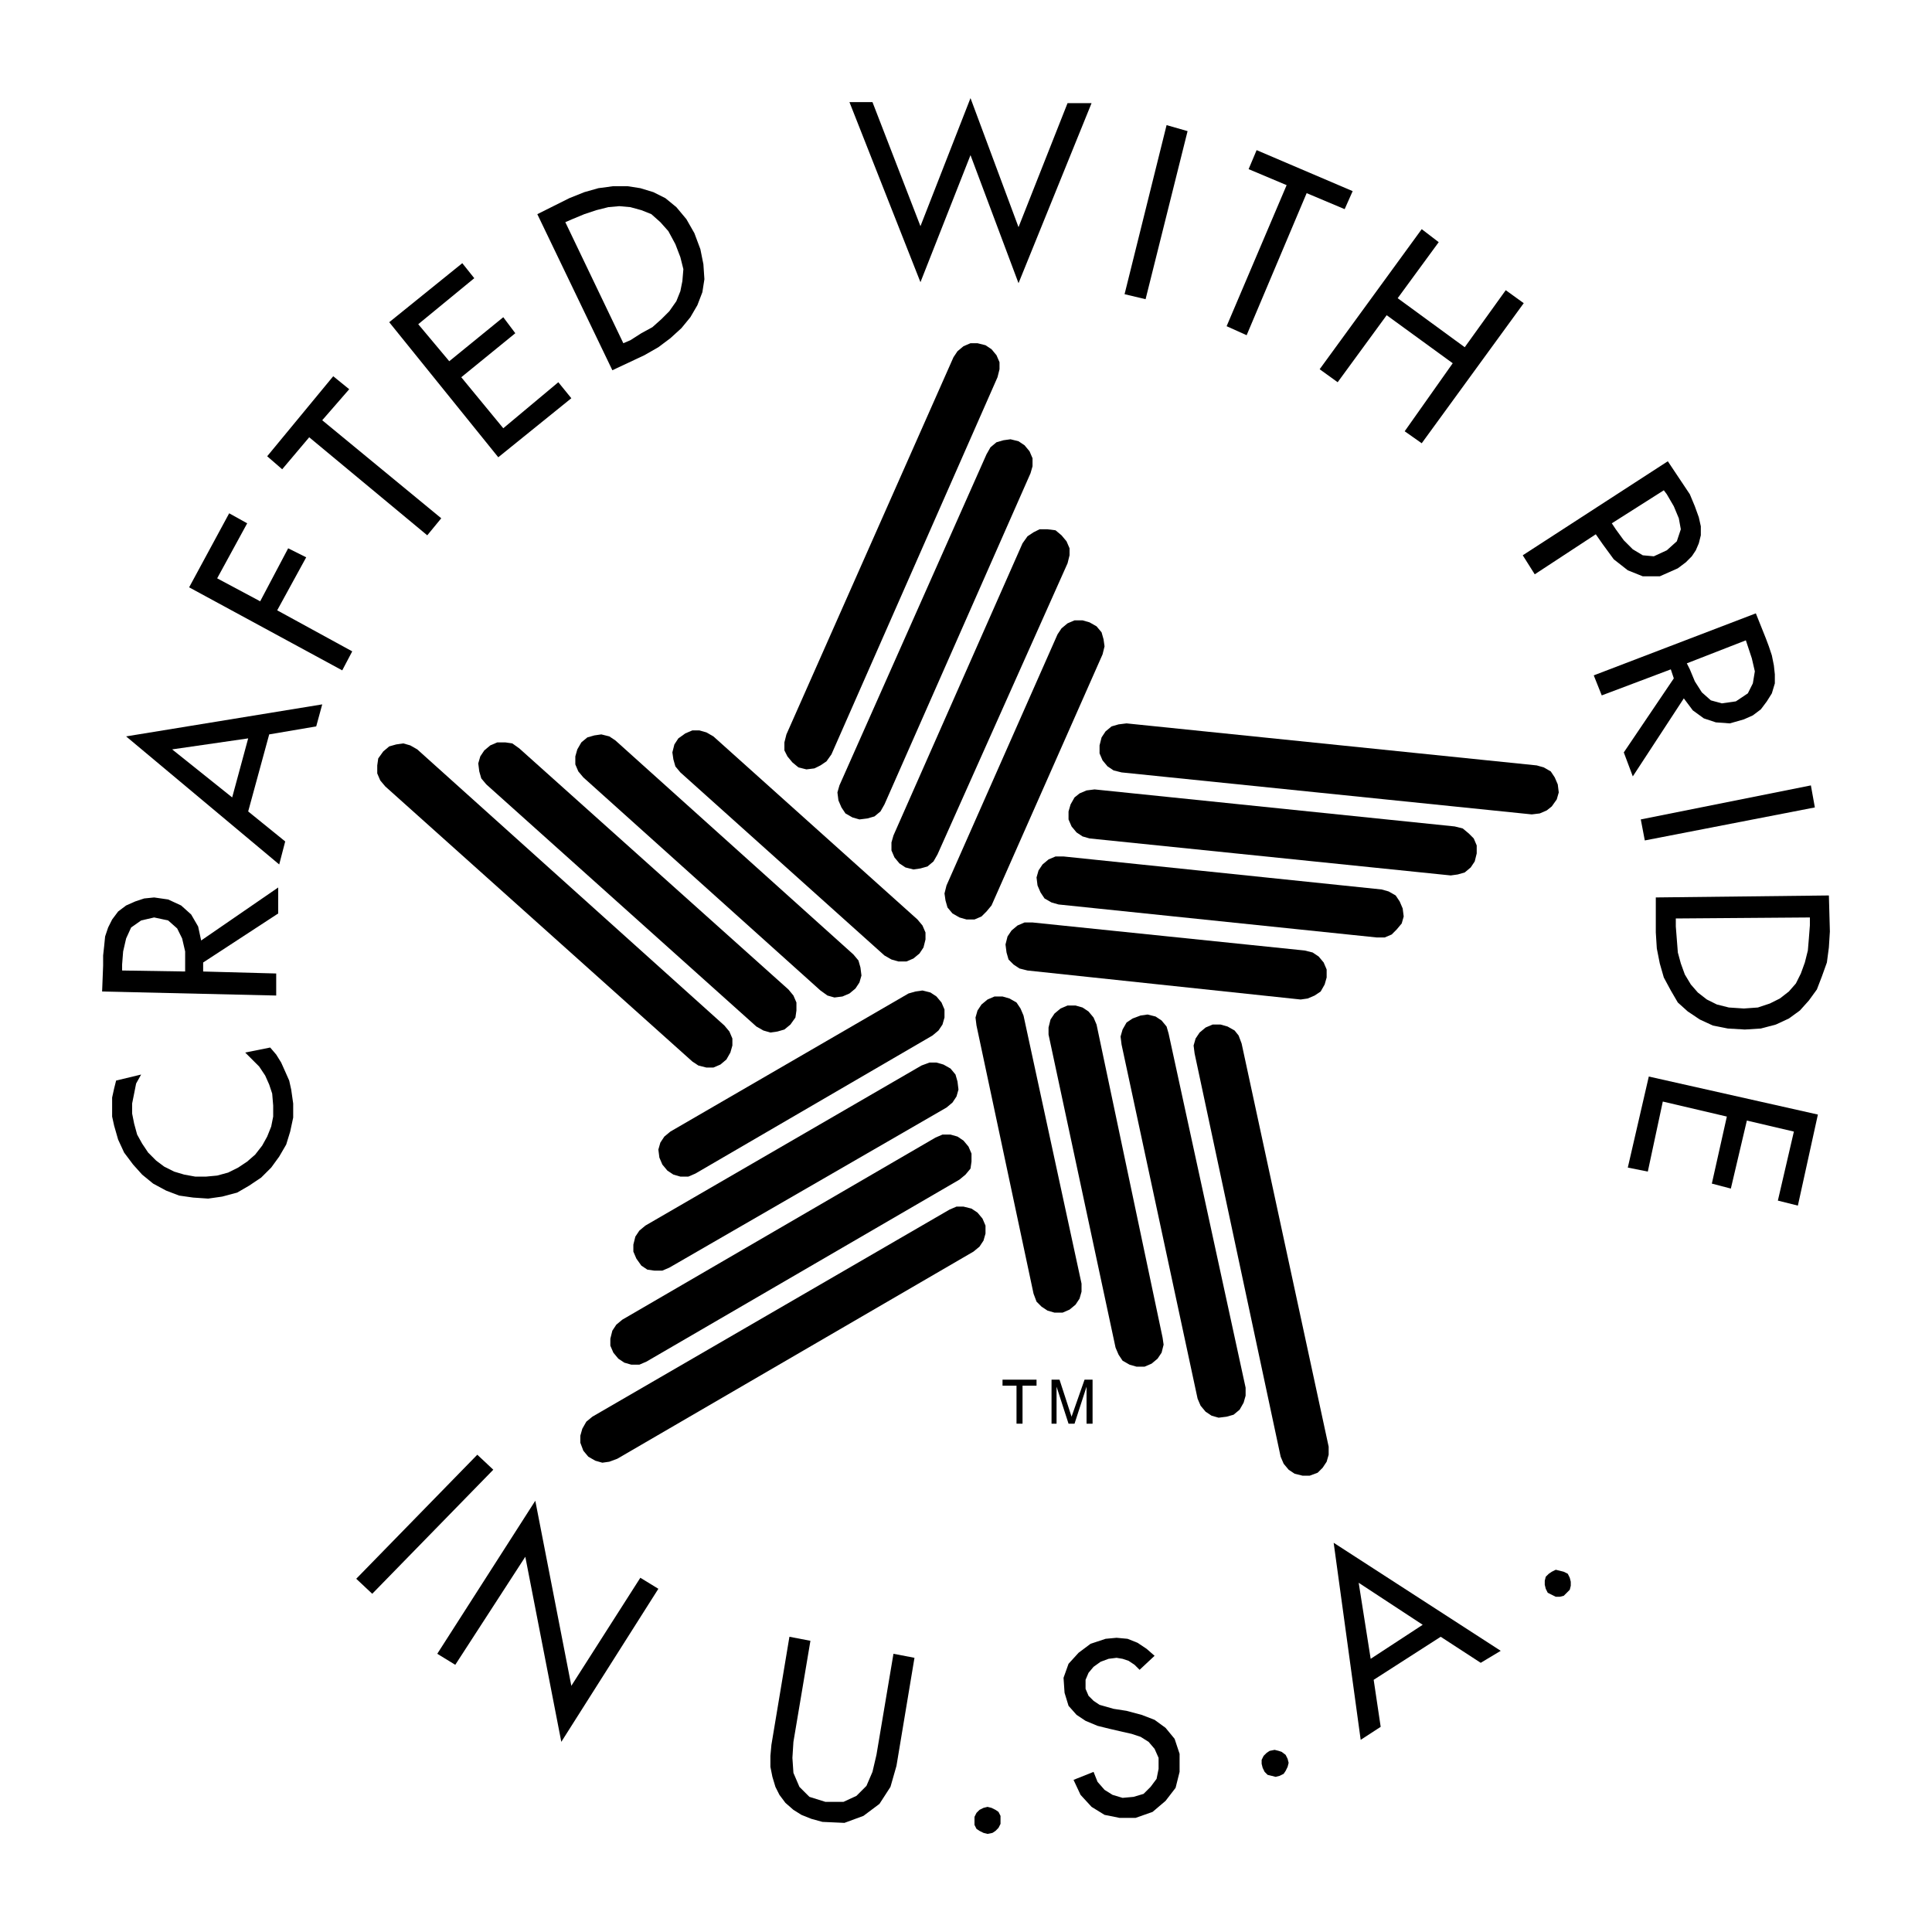 <?xml version="1.0" encoding="utf-8"?>
<!-- Generator: Adobe Illustrator 13.0.0, SVG Export Plug-In . SVG Version: 6.00 Build 14948)  -->
<!DOCTYPE svg PUBLIC "-//W3C//DTD SVG 1.0//EN" "http://www.w3.org/TR/2001/REC-SVG-20010904/DTD/svg10.dtd">
<svg version="1.0" id="Layer_1" xmlns="http://www.w3.org/2000/svg" xmlns:xlink="http://www.w3.org/1999/xlink" x="0px" y="0px"
	 width="192.756px" height="192.756px" viewBox="0 0 192.756 192.756" enable-background="new 0 0 192.756 192.756"
	 xml:space="preserve">
<g>
	<polygon fill-rule="evenodd" clip-rule="evenodd" fill="#FFFFFF" points="0,0 192.756,0 192.756,192.756 0,192.756 0,0 	"/>
	<polygon fill-rule="evenodd" clip-rule="evenodd" points="154.82,80.457 155.317,79.758 155.518,79.059 155.419,78.261 
		155.117,77.562 154.72,76.964 154.021,76.564 153.322,76.365 112.396,72.172 111.599,72.271 110.902,72.473 110.302,72.97 
		109.904,73.572 109.703,74.367 109.703,75.166 110.003,75.866 110.503,76.465 111.101,76.863 111.898,77.063 152.823,81.253 
		153.621,81.157 154.319,80.856 154.82,80.457 	"/>
	<polygon fill-rule="evenodd" clip-rule="evenodd" points="79.059,76.066 79.661,76.564 80.457,76.762 81.254,76.663 81.857,76.365 
		82.454,75.964 82.952,75.266 99.521,37.637 99.722,36.838 99.722,36.14 99.421,35.441 98.924,34.841 98.324,34.443 97.526,34.243 
		96.827,34.243 96.128,34.542 95.53,35.041 95.129,35.639 78.461,73.271 78.26,74.068 78.26,74.868 78.562,75.466 79.059,76.066 	
		"/>
	<polygon fill-rule="evenodd" clip-rule="evenodd" points="40.93,74.367 40.233,74.169 39.532,74.271 38.833,74.468 38.238,74.969 
		37.737,75.666 37.638,76.365 37.638,77.164 37.936,77.861 38.437,78.461 69.078,105.91 69.677,106.307 70.477,106.51 
		71.176,106.51 71.875,106.211 72.473,105.709 72.87,105.012 73.07,104.312 73.07,103.613 72.773,102.916 72.272,102.316 
		41.631,74.767 40.93,74.367 	"/>
	<polygon fill-rule="evenodd" clip-rule="evenodd" points="98.124,123.775 98.324,123.076 98.324,122.279 98.025,121.58 
		97.526,120.982 96.927,120.582 96.128,120.383 95.429,120.383 94.73,120.684 59.099,141.344 58.497,141.842 58.099,142.541 
		57.899,143.24 57.899,143.939 58.2,144.738 58.696,145.336 59.396,145.736 60.095,145.934 60.793,145.836 61.593,145.537 
		97.124,124.873 97.726,124.377 98.124,123.775 	"/>
	<polygon fill-rule="evenodd" clip-rule="evenodd" points="123.577,103.314 123.178,102.814 122.479,102.418 121.779,102.219 
		120.982,102.219 120.283,102.516 119.686,103.016 119.285,103.613 119.085,104.312 119.187,105.111 127.771,145.336 
		128.069,146.035 128.567,146.633 129.165,147.033 129.966,147.232 130.664,147.232 131.462,146.934 131.963,146.436 
		132.36,145.836 132.561,145.137 132.561,144.338 123.876,104.111 123.577,103.314 	"/>
	<polygon fill-rule="evenodd" clip-rule="evenodd" points="28.853,107.807 28.455,106.91 28.053,106.012 27.556,105.211 
		26.957,104.512 24.462,105.012 25.159,105.709 25.858,106.408 26.458,107.307 26.857,108.205 27.156,109.105 27.256,110.301 
		27.256,111.4 27.058,112.396 26.657,113.396 26.159,114.295 25.46,115.193 24.662,115.891 23.762,116.49 22.763,116.988 
		21.667,117.287 20.568,117.389 19.472,117.389 18.373,117.189 17.373,116.891 16.377,116.391 15.578,115.791 14.78,114.992 
		14.18,114.094 13.682,113.197 13.382,112.1 13.183,111.1 13.183,110.1 13.382,109.105 13.58,108.105 14.081,107.207 
		11.585,107.807 11.385,108.604 11.187,109.502 11.187,110.502 11.187,111.4 11.385,112.301 11.785,113.695 12.383,114.992 
		13.281,116.189 14.18,117.189 15.278,118.088 16.575,118.787 17.874,119.283 19.271,119.482 20.768,119.584 22.166,119.385 
		23.663,118.986 24.862,118.289 26.057,117.488 27.058,116.49 27.857,115.391 28.554,114.193 28.952,112.898 29.252,111.5 
		29.252,110.1 29.053,108.705 28.853,107.807 	"/>
	<path fill-rule="evenodd" clip-rule="evenodd" d="M27.556,97.125l-7.287-0.198v-0.899l7.487-4.891v-2.593l-7.687,5.289
		l-0.301-1.396l-0.696-1.199l-1-0.898l-1.296-0.6l-1.397-0.201l-0.998,0.101l-0.897,0.299l-0.901,0.4l-0.797,0.6l-0.598,0.799
		l-0.4,0.798l-0.301,0.896l-0.099,0.999l-0.099,0.898v1l-0.101,2.593l17.369,0.402V97.125L27.556,97.125z M18.472,96.229v0.697
		l-6.289-0.099v-0.598l0.102-1.301l0.298-1.296l0.5-1.097l1-0.701l1.297-0.299l1.397,0.299l0.899,0.797l0.496,1l0.301,1.296V96.229
		L18.472,96.229z"/>
	<path fill-rule="evenodd" clip-rule="evenodd" d="M27.857,86.247l0.598-2.296l-3.694-2.993l2.097-7.687l4.691-0.798l0.6-2.197
		l-19.566,3.195L27.857,86.247L27.857,86.247z M24.761,73.668l-1.597,5.891l-5.989-4.793L24.761,73.668L24.761,73.668z"/>
	<polygon fill-rule="evenodd" clip-rule="evenodd" points="30.55,55.603 28.751,54.704 25.958,59.993 21.667,57.699 24.662,52.21 
		22.865,51.212 18.87,58.598 34.144,66.882 35.142,64.986 27.655,60.892 30.55,55.603 	"/>
	<polygon fill-rule="evenodd" clip-rule="evenodd" points="30.85,43.627 42.627,53.408 44.024,51.709 32.148,41.928 34.841,38.833 
		33.246,37.537 26.657,45.521 28.154,46.819 30.85,43.627 	"/>
	<polygon fill-rule="evenodd" clip-rule="evenodd" points="57.002,39.732 55.704,38.135 50.212,42.727 46.021,37.637 51.412,33.246 
		50.212,31.648 44.822,36.039 41.728,32.347 47.318,27.756 46.123,26.258 38.833,32.147 49.713,45.622 57.002,39.732 	"/>
	<path fill-rule="evenodd" clip-rule="evenodd" d="M64.287,35.441l1.397-0.798l1.198-0.898l1.099-1l0.898-1.096l0.699-1.2
		l0.498-1.297l0.202-1.297l-0.101-1.497l-0.301-1.498l-0.597-1.595l-0.798-1.4l-1-1.197l-1.097-0.898l-1.195-0.599l-1.301-0.396
		l-1.296-0.201h-1.396l-1.498,0.201l-1.398,0.396l-1.497,0.599l-3.195,1.598l7.487,15.571L64.287,35.441L64.287,35.441z
		 M57.102,21.864l1.197-0.498l1.197-0.398l1.197-0.301l1.1-0.099l1.099,0.099l1.096,0.301l0.998,0.398l0.899,0.8l0.799,0.898
		l0.699,1.296l0.497,1.297l0.301,1.2l-0.101,1.195l-0.2,0.999L67.48,30.05l-0.7,0.998l-0.797,0.798l-0.896,0.799l-1.1,0.6
		l-1.096,0.699l-0.701,0.299l-5.788-12.077L57.102,21.864L57.102,21.864z"/>
	<polygon fill-rule="evenodd" clip-rule="evenodd" points="96.827,15.477 101.618,28.253 108.906,10.288 106.51,10.288 
		101.618,22.663 96.827,9.788 91.834,22.565 87.047,10.188 84.75,10.188 91.834,28.154 96.827,15.477 	"/>
	<polygon fill-rule="evenodd" clip-rule="evenodd" points="118.485,13.082 116.39,12.483 112.198,29.352 114.295,29.851 
		118.485,13.082 	"/>
	<polygon fill-rule="evenodd" clip-rule="evenodd" points="124.377,33.444 130.365,19.27 134.157,20.867 134.955,19.069 
		125.373,14.979 124.575,16.875 128.367,18.472 122.38,32.545 124.377,33.444 	"/>
	<polygon fill-rule="evenodd" clip-rule="evenodd" points="133.459,38.135 138.349,31.448 144.938,36.241 140.146,43.027 
		141.845,44.224 152.023,30.248 150.228,28.952 146.137,34.643 139.447,29.751 143.54,24.161 141.845,22.863 131.662,36.838 
		133.459,38.135 	"/>
	<path fill-rule="evenodd" clip-rule="evenodd" d="M153.122,57.299l6.09-3.993l0.698,1l1.097,1.497l1.399,1.097l1.497,0.6h1.694
		l1.799-0.798l0.799-0.6l0.598-0.6l0.399-0.598l0.299-0.699l0.2-0.797v-0.899l-0.2-0.898l-0.397-1.098l-0.499-1.199l-0.798-1.196
		l-1.399-2.097l-14.473,9.381L153.122,57.299L153.122,57.299z M165.999,48.916l0.299,0.398l0.699,1.199l0.499,1.197l0.199,1.098
		l-0.399,1.198l-0.998,0.898l-1.296,0.598l-1.099-0.1l-0.998-0.597l-0.898-0.899l-0.8-1.099l-0.396-0.597L165.999,48.916
		L165.999,48.916z"/>
	<path fill-rule="evenodd" clip-rule="evenodd" d="M162.905,77.461l5.09-7.784l0.898,1.198l1.099,0.798l1.197,0.397l1.396,0.102
		l1.396-0.398l0.899-0.4l0.798-0.6l0.599-0.798l0.5-0.799l0.299-0.996v-0.899l-0.097-0.898l-0.202-1l-0.299-0.898l-0.299-0.797
		l-0.998-2.495l-16.172,6.188l0.798,1.998l6.89-2.598l0.299,0.899l-4.99,7.387L162.905,77.461L162.905,77.461z M174.184,63.887
		l0.199,0.598l0.398,1.2l0.3,1.296l-0.199,1.199l-0.499,0.996l-1.195,0.799l-1.399,0.2l-1.097-0.301l-0.899-0.798l-0.698-1.096
		l-0.499-1.2l-0.301-0.598L174.184,63.887L174.184,63.887z"/>
	<polygon fill-rule="evenodd" clip-rule="evenodd" points="164.102,83.851 181.069,80.557 180.672,78.36 163.702,81.755 
		164.102,83.851 	"/>
	<path fill-rule="evenodd" clip-rule="evenodd" d="M182.468,89.34L165.2,89.538v3.497l0.101,1.595l0.297,1.499l0.401,1.397
		l0.699,1.297l0.698,1.197l0.998,0.898l1.197,0.799l1.299,0.6l1.497,0.299l1.696,0.1l1.596-0.1l1.498-0.396l1.299-0.602l1.097-0.797
		l0.898-1l0.798-1.1l0.499-1.295l0.501-1.398l0.198-1.497l0.101-1.597L182.468,89.34L182.468,89.34z M180.571,92.335l-0.1,1.297
		l-0.101,1.199l-0.299,1.195l-0.398,1.098l-0.498,0.998l-0.699,0.799l-0.898,0.699l-1,0.5l-1.195,0.398l-1.4,0.1l-1.496-0.1
		l-1.197-0.301l-1-0.498l-0.898-0.697l-0.697-0.801l-0.6-0.997l-0.398-1.097l-0.299-1.098l-0.101-1.297l-0.102-1.298v-0.798
		l13.377-0.101V92.335L180.571,92.335z"/>
	<polygon fill-rule="evenodd" clip-rule="evenodd" points="162.406,116.49 164.402,116.891 165.898,109.902 172.288,111.4 
		170.791,118.088 172.687,118.584 174.284,111.799 178.976,112.898 177.378,119.785 179.374,120.283 181.371,111.199 
		164.501,107.406 162.406,116.49 	"/>
	<polygon fill-rule="evenodd" clip-rule="evenodd" points="47.62,145.137 35.542,157.514 37.138,159.012 49.216,146.633 
		47.62,145.137 	"/>
	<polygon fill-rule="evenodd" clip-rule="evenodd" points="57.002,168.195 53.407,149.729 43.626,164.998 45.423,166.098 
		52.41,155.318 56.002,173.785 65.685,158.514 63.887,157.414 57.002,168.195 	"/>
	<polygon fill-rule="evenodd" clip-rule="evenodd" points="87.444,175.082 87.047,176.779 86.446,178.176 85.449,179.174 
		84.152,179.773 82.354,179.773 80.757,179.273 79.759,178.277 79.16,176.879 79.059,175.381 79.16,173.785 80.856,163.703 
		78.761,163.301 76.964,174.082 76.863,175.182 76.863,176.279 77.063,177.277 77.364,178.277 77.764,179.074 78.362,179.873 
		79.16,180.57 79.958,181.07 80.957,181.469 82.054,181.77 84.249,181.869 86.147,181.17 87.745,179.973 88.842,178.277 
		89.441,176.18 91.237,165.4 89.141,164.998 87.444,175.082 	"/>
	<polygon fill-rule="evenodd" clip-rule="evenodd" points="99.323,180.57 98.924,180.371 98.525,180.271 98.124,180.371 
		97.726,180.57 97.425,180.869 97.225,181.27 97.225,181.668 97.225,182.07 97.425,182.467 97.726,182.668 98.124,182.867 
		98.525,182.969 99.022,182.867 99.323,182.668 99.62,182.367 99.822,181.969 99.822,181.568 99.822,181.17 99.62,180.773 
		99.323,180.57 	"/>
	<polygon fill-rule="evenodd" clip-rule="evenodd" points="116.29,172.389 115.193,171.588 113.896,171.09 112.396,170.691 
		111.101,170.49 110.401,170.289 109.703,170.092 109.104,169.691 108.604,169.191 108.307,168.494 108.307,167.596 
		108.604,166.896 109.104,166.299 109.804,165.797 110.602,165.5 111.4,165.4 111.999,165.5 112.597,165.699 113.196,166.098 
		113.697,166.598 115.193,165.199 114.394,164.502 113.495,163.902 112.497,163.504 111.4,163.402 110.302,163.504 108.806,164.002 
		107.608,164.898 106.608,165.998 106.109,167.395 106.211,168.891 106.608,170.189 107.407,171.09 108.307,171.688 
		109.502,172.188 110.702,172.484 111.999,172.785 112.897,172.986 113.797,173.283 114.597,173.785 115.193,174.484 
		115.592,175.381 115.592,176.48 115.392,177.477 114.794,178.277 114.095,178.975 113.099,179.273 111.999,179.373 
		111.001,179.074 110.201,178.574 109.502,177.775 109.104,176.779 107.107,177.578 107.807,179.074 108.906,180.271 
		110.201,181.07 111.697,181.371 113.296,181.371 114.994,180.773 116.29,179.672 117.288,178.375 117.688,176.779 117.688,174.98 
		117.191,173.484 116.29,172.389 	"/>
	<polygon fill-rule="evenodd" clip-rule="evenodd" points="128.269,175.082 127.869,174.781 127.571,174.684 127.17,174.584 
		126.674,174.684 126.372,174.883 126.072,175.182 125.874,175.58 125.874,175.98 125.975,176.379 126.172,176.779 126.472,177.078 
		126.871,177.176 127.271,177.277 127.669,177.176 128.069,176.977 128.269,176.68 128.467,176.279 128.567,175.879 
		128.467,175.479 128.269,175.082 	"/>
	<path fill-rule="evenodd" clip-rule="evenodd" d="M135.756,173.584l1.995-1.297l-0.699-4.691l6.687-4.295l3.993,2.598l1.995-1.197
		l-16.667-10.779L135.756,173.584L135.756,173.584z M141.943,162.105l-5.191,3.395l-1.196-7.586L141.943,162.105L141.943,162.105z"
		/>
	<polygon fill-rule="evenodd" clip-rule="evenodd" points="156.419,157.016 156.017,156.814 155.618,156.713 155.219,156.615 
		154.82,156.814 154.52,157.016 154.22,157.312 154.121,157.713 154.121,158.113 154.22,158.514 154.419,158.91 154.82,159.111 
		155.219,159.311 155.618,159.311 156.017,159.211 156.317,158.91 156.616,158.611 156.716,158.211 156.716,157.814 
		156.616,157.414 156.419,157.016 	"/>
	<polygon fill-rule="evenodd" clip-rule="evenodd" points="145.438,87.246 146.137,87.044 146.734,86.545 147.134,85.945 
		147.332,85.148 147.332,84.348 147.035,83.651 146.536,83.152 145.935,82.653 145.137,82.454 109.206,78.76 108.405,78.861 
		107.707,79.159 107.206,79.56 106.811,80.259 106.608,80.958 106.608,81.755 106.909,82.454 107.407,83.052 108.006,83.45 
		108.705,83.651 144.739,87.343 145.438,87.246 	"/>
	<polygon fill-rule="evenodd" clip-rule="evenodd" points="138.15,93.531 138.85,93.234 139.349,92.733 139.848,92.136 
		140.048,91.437 139.946,90.637 139.647,89.938 139.247,89.34 138.549,88.941 137.85,88.743 106.109,85.449 105.312,85.449 
		104.613,85.746 104.014,86.247 103.615,86.844 103.415,87.543 103.514,88.344 103.815,89.04 104.213,89.639 104.912,90.039 
		105.61,90.239 137.354,93.531 138.15,93.531 	"/>
	<polygon fill-rule="evenodd" clip-rule="evenodd" points="130.466,99.621 131.163,99.324 131.764,98.922 132.161,98.223 
		132.36,97.525 132.36,96.726 132.062,96.027 131.562,95.43 130.963,95.03 130.165,94.832 103.016,92.035 102.218,92.035 
		101.519,92.335 100.921,92.835 100.521,93.432 100.319,94.23 100.421,95.03 100.622,95.729 101.119,96.229 101.717,96.627 
		102.515,96.828 129.767,99.721 130.466,99.621 	"/>
	<polygon fill-rule="evenodd" clip-rule="evenodd" points="103.016,46.52 103.016,45.721 102.716,45.022 102.218,44.424 
		101.618,44.024 100.82,43.826 100.121,43.923 99.421,44.123 98.822,44.624 98.425,45.323 83.75,78.36 83.55,79.059 83.651,79.858 
		83.952,80.557 84.351,81.157 85.049,81.555 85.746,81.755 86.545,81.655 87.246,81.454 87.844,80.958 88.242,80.259 
		102.815,47.217 103.016,46.52 	"/>
	<polygon fill-rule="evenodd" clip-rule="evenodd" points="89.74,86.147 90.338,86.545 91.136,86.746 91.834,86.644 92.536,86.447 
		93.135,85.945 93.533,85.249 106.51,56.201 106.709,55.402 106.709,54.704 106.408,54.005 105.909,53.408 105.312,52.908 
		104.515,52.807 103.715,52.807 103.116,53.106 102.515,53.506 102.018,54.205 89.141,83.353 88.941,84.051 88.941,84.849 
		89.242,85.547 89.74,86.147 	"/>
	<polygon fill-rule="evenodd" clip-rule="evenodd" points="108.006,61.892 107.206,61.892 106.51,62.19 105.909,62.69 
		105.51,63.289 94.432,88.344 94.232,89.141 94.333,89.839 94.531,90.538 95.029,91.136 95.729,91.536 96.427,91.737 97.225,91.737 
		97.924,91.437 98.425,90.938 98.924,90.338 110.003,65.285 110.201,64.485 110.102,63.786 109.904,63.087 109.403,62.489 
		108.705,62.092 108.006,61.892 	"/>
	<polygon fill-rule="evenodd" clip-rule="evenodd" points="51.111,74.169 50.412,74.068 49.615,74.068 48.916,74.367 48.318,74.868 
		47.918,75.466 47.716,76.165 47.817,76.964 48.017,77.661 48.52,78.261 75.466,102.418 76.165,102.814 76.863,103.016 
		77.562,102.916 78.26,102.715 78.861,102.219 79.359,101.52 79.46,100.82 79.46,100.02 79.16,99.324 78.662,98.721 51.81,74.668 
		51.111,74.169 	"/>
	<polygon fill-rule="evenodd" clip-rule="evenodd" points="85.648,95.828 85.147,95.23 61.392,73.868 60.793,73.471 59.995,73.271 
		59.297,73.372 58.598,73.572 58,74.068 57.598,74.767 57.4,75.466 57.4,76.266 57.699,76.964 58.2,77.562 81.857,98.822 
		82.555,99.324 83.254,99.521 84.053,99.42 84.75,99.121 85.348,98.625 85.746,98.023 85.948,97.326 85.847,96.527 85.648,95.828 	
		"/>
	<polygon fill-rule="evenodd" clip-rule="evenodd" points="69.078,72.871 68.378,73.169 67.68,73.668 67.284,74.271 67.082,75.067 
		67.184,75.767 67.383,76.465 67.88,77.063 88.242,95.329 88.941,95.729 89.639,95.928 90.437,95.928 91.136,95.628 91.738,95.129 
		92.136,94.53 92.337,93.733 92.337,93.035 92.035,92.335 91.536,91.737 71.176,73.471 70.477,73.071 69.776,72.871 69.078,72.871 	
		"/>
	<polygon fill-rule="evenodd" clip-rule="evenodd" points="61.691,135.555 62.29,135.953 62.988,136.154 63.789,136.154 
		64.485,135.855 95.729,117.688 96.331,117.189 96.827,116.59 96.927,115.891 96.927,115.094 96.627,114.395 96.128,113.797 
		95.53,113.396 94.833,113.197 94.032,113.197 93.335,113.496 62.092,131.662 61.492,132.16 61.094,132.762 60.894,133.561 
		60.894,134.258 61.194,134.955 61.691,135.555 	"/>
	<polygon fill-rule="evenodd" clip-rule="evenodd" points="93.432,106.012 92.733,106.012 91.936,106.307 64.388,122.279 
		63.789,122.779 63.389,123.377 63.19,124.176 63.19,124.873 63.49,125.572 63.988,126.271 64.586,126.672 65.287,126.771 
		66.083,126.771 66.781,126.471 94.432,110.502 95.029,110.002 95.429,109.4 95.627,108.705 95.53,107.904 95.331,107.207 
		94.833,106.607 94.131,106.211 93.432,106.012 	"/>
	<polygon fill-rule="evenodd" clip-rule="evenodd" points="91.336,98.922 90.64,99.121 66.882,112.898 66.282,113.396 
		65.885,113.994 65.685,114.693 65.786,115.49 66.083,116.189 66.584,116.791 67.184,117.189 67.88,117.389 68.68,117.389 
		69.378,117.088 93.035,103.314 93.632,102.814 94.032,102.219 94.232,101.52 94.232,100.719 93.934,100.02 93.432,99.42 
		92.834,99.023 92.035,98.822 91.336,98.922 	"/>
	<polygon fill-rule="evenodd" clip-rule="evenodd" points="116.39,102.418 115.893,101.816 115.293,101.418 114.495,101.219 
		113.797,101.318 112.998,101.617 112.396,102.018 111.999,102.715 111.799,103.414 111.898,104.213 119.485,139.549 
		119.784,140.248 120.283,140.846 120.881,141.244 121.58,141.443 122.38,141.344 123.076,141.146 123.679,140.645 124.076,139.947 
		124.275,139.248 124.275,138.449 116.592,103.117 116.39,102.418 	"/>
	<polygon fill-rule="evenodd" clip-rule="evenodd" points="108.006,100.52 107.308,100.32 106.51,100.32 105.811,100.619 
		105.211,101.119 104.812,101.717 104.613,102.516 104.613,103.215 111.3,134.455 111.599,135.154 111.999,135.756 112.697,136.154 
		113.396,136.354 114.193,136.354 114.893,136.053 115.491,135.555 115.893,134.955 116.093,134.158 115.992,133.459 
		109.403,102.219 109.104,101.52 108.604,100.918 108.006,100.52 	"/>
	<polygon fill-rule="evenodd" clip-rule="evenodd" points="106.011,130.963 106.709,130.662 107.308,130.166 107.707,129.564 
		107.905,128.869 107.905,128.068 102.116,101.318 101.818,100.619 101.418,100.02 100.721,99.621 100.022,99.42 99.223,99.42 
		98.525,99.721 97.924,100.219 97.526,100.82 97.326,101.52 97.425,102.316 103.116,129.068 103.415,129.865 103.914,130.365 
		104.515,130.762 105.211,130.963 106.011,130.963 	"/>
	<polygon fill-rule="evenodd" clip-rule="evenodd" points="100.022,138.25 101.418,138.25 101.418,142.041 102.018,142.041 
		102.018,138.25 103.415,138.25 103.415,137.65 100.022,137.65 100.022,138.25 	"/>
	<polygon fill-rule="evenodd" clip-rule="evenodd" points="107.206,142.041 108.405,138.35 108.405,138.648 108.405,138.85 
		108.405,139.148 108.405,139.348 108.405,139.447 108.405,142.041 109.006,142.041 109.006,137.65 108.206,137.65 106.909,141.344 
		105.709,137.65 104.912,137.65 104.912,142.041 105.413,142.041 105.413,139.447 105.413,139.348 105.413,139.148 105.413,138.947 
		105.413,138.648 105.413,138.35 106.608,142.041 107.206,142.041 	"/>
</g>
</svg>
